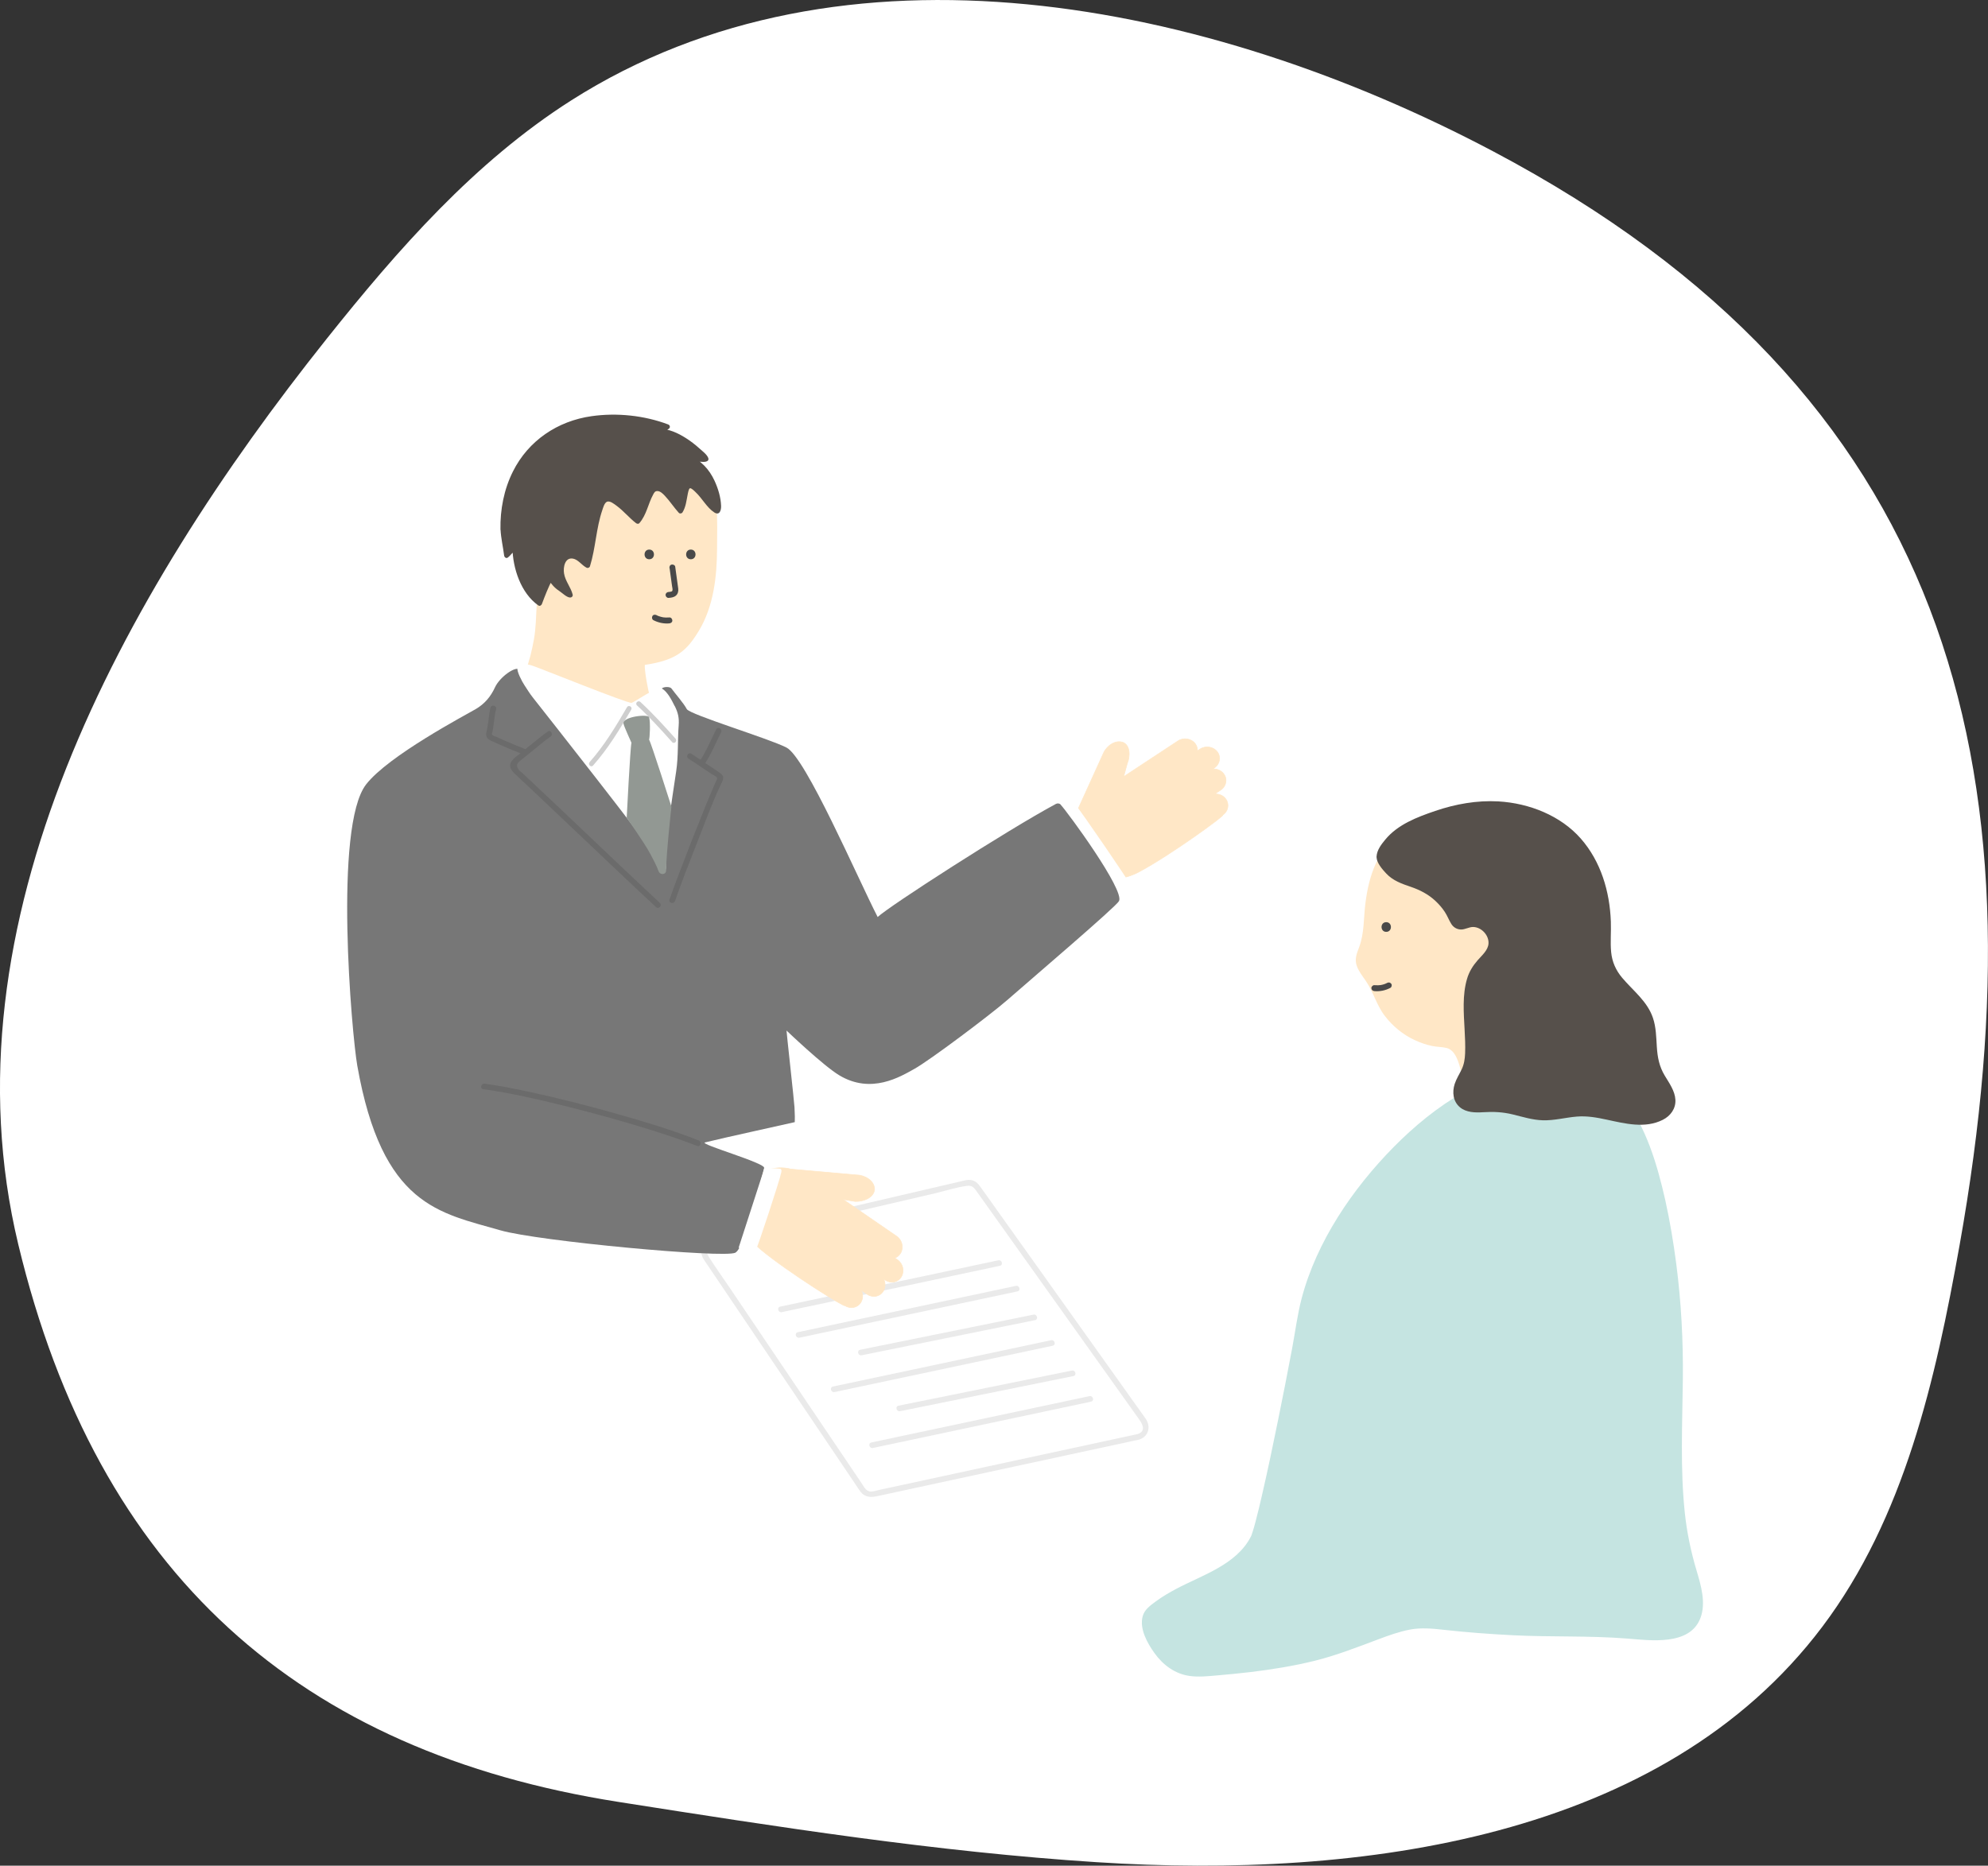 <?xml version="1.0" encoding="UTF-8"?><svg id="_レイヤー_2" xmlns="http://www.w3.org/2000/svg" viewBox="0 0 429.01 402.69"><rect x="0" y="0" width="429.01" height="402.69" fill="#333333" stroke="none"/><defs><style>.cls-1{fill:#fff;}.cls-2{stroke:#ffe7c6;stroke-miterlimit:10;stroke-width:.13px;}.cls-2,.cls-3{fill:#ffe7c6;}.cls-4{fill:#777;}.cls-5{fill:#6b6b6b;}.cls-6{fill:#eaeaea;}.cls-7{fill:#494949;}.cls-8{fill:#c5e4e1;}.cls-9{fill:#cecece;}.cls-10{fill:#929893;}.cls-11{fill:#56504b;}</style></defs><g id="pc"><g id="service"><path class="cls-1" d="m422.86,268.86c18.59-103.95-2.26-184.19-100.67-236.21C260.6.09,181.94-15.73,123.19,21.72c-20.77,13.24-37.29,32.08-52.64,51.34C26.07,128.86-12.72,199.19,3.94,268.57c17.08,71.16,60.78,109.55,129.52,120.35,34.26,5.38,68.57,10.78,103.17,13.01,57.14,3.69,122.16-5.08,156.62-50.81,17.71-23.5,24.43-53.3,29.61-82.27Z"/><g><ellipse class="cls-1" cx="219.26" cy="292.69" rx="141.97" ry="53.59"/><path class="cls-6" d="m245.44,309.54c-6.73,1.45-13.45,2.91-20.18,4.36-10.4,2.25-20.8,4.5-31.21,6.75l-4.31.93c-.65.14-1.58.5-2.25.28-.75-.25-1.2-1.19-1.61-1.8l-2.4-3.56c-5.9-8.75-11.81-17.5-17.71-26.25l-8.44-12.51c-1.45-2.15-3-4.27-4.37-6.48-1.64-2.63,2.65-2.96,4.23-3.33l12.82-2.98c10.57-2.46,21.13-4.92,31.7-7.37,2.29-.53,4.68-1.34,7.02-1.63,1.19-.15,1.59.58,2.15,1.36l2.16,3.03c5.97,8.37,11.93,16.75,17.9,25.12,4.96,6.96,9.92,13.92,14.87,20.87.76,1.06,1.57,2.64-.36,3.21-.76.22-.44,1.41.33,1.19,2.1-.62,2.64-2.81,1.46-4.51-.56-.81-1.14-1.6-1.71-2.41-2.51-3.52-5.02-7.05-7.53-10.57-6.67-9.36-13.34-18.73-20.02-28.09l-6-8.42c-.58-.81-1.1-1.68-2.14-1.97-.91-.26-1.89.09-2.78.29l-28.06,6.53c-8.4,1.95-16.84,3.81-25.22,5.87-1.96.48-3.09,2.39-1.99,4.26.28.47.62.92.93,1.38,2.12,3.14,4.24,6.29,6.36,9.43,6.43,9.53,12.86,19.05,19.28,28.58,2.12,3.14,4.24,6.29,6.36,9.43.32.48.62.98.98,1.44,1,1.29,2.31,1.24,3.7.94,8.85-1.91,17.7-3.83,26.56-5.74,9.4-2.03,18.79-4.06,28.19-6.09.54-.12,1.09-.23,1.63-.35.77-.17.45-1.36-.33-1.19Z"/><path class="cls-6" d="m215.44,272.02c-5.32,1.13-10.64,2.26-15.96,3.39l-25.29,5.37c-1.94.41-3.88.82-5.82,1.24-.78.16-.45,1.35.33,1.19,5.32-1.13,10.64-2.26,15.96-3.39l25.29-5.37c1.94-.41,3.88-.82,5.82-1.24.78-.16.45-1.35-.33-1.19h0Z"/><path class="cls-6" d="m219.24,277.54c-5.32,1.13-10.64,2.26-15.96,3.39-8.43,1.79-16.86,3.58-25.29,5.37-1.94.41-3.88.82-5.82,1.24-.78.16-.45,1.35.33,1.19,5.32-1.13,10.64-2.26,15.96-3.39,8.43-1.79,16.86-3.58,25.29-5.37,1.94-.41,3.88-.82,5.82-1.24.78-.16.45-1.35-.33-1.19h0Z"/><path class="cls-6" d="m223.03,283.75c-10.9,2.21-21.81,4.42-32.71,6.63-1.57.32-3.14.64-4.7.95-.78.16-.45,1.35.33,1.19,10.9-2.21,21.81-4.42,32.71-6.63,1.57-.32,3.14-.64,4.7-.95.78-.16.45-1.35-.33-1.19h0Z"/><path class="cls-6" d="m226.83,289.27c-5.32,1.13-10.64,2.26-15.96,3.39-8.43,1.79-16.86,3.58-25.29,5.37-1.94.41-3.88.82-5.82,1.24-.78.16-.45,1.35.33,1.19,5.32-1.13,10.64-2.26,15.96-3.39,8.43-1.79,16.86-3.58,25.29-5.37,1.94-.41,3.88-.82,5.82-1.24.78-.16.45-1.35-.33-1.19h0Z"/><path class="cls-6" d="m231.31,295.82c-10.9,2.21-21.81,4.42-32.71,6.63-1.57.32-3.14.64-4.7.95-.78.16-.45,1.35.33,1.19,10.9-2.21,21.81-4.42,32.71-6.63,1.57-.32,3.14-.64,4.7-.95.78-.16.45-1.35-.33-1.19h0Z"/><path class="cls-6" d="m235.11,301.34c-5.32,1.13-10.64,2.26-15.96,3.39-8.43,1.79-16.86,3.58-25.29,5.37-1.94.41-3.88.82-5.82,1.24-.78.16-.45,1.35.33,1.19,5.32-1.13,10.64-2.26,15.96-3.39,8.43-1.79,16.86-3.58,25.29-5.37,1.94-.41,3.88-.82,5.82-1.24.78-.16.45-1.35-.33-1.19h0Z"/><path class="cls-2" d="m242.3,160.21h0c1.62.61,1.63,3.04.97,4.56l-.78,2.86,11.71-7.71c1.21-.8,2.88-.53,3.73.59.35.47.5,1.01.48,1.54l.56-.37c1.21-.8,2.88-.53,3.73.59h0c.85,1.13.55,2.69-.66,3.49l-.33.22c.91-.06,1.83.3,2.38,1.05h0c.85,1.13.55,2.69-.66,3.49l-1.3.86c.91-.06,1.83.3,2.38,1.05h0c.85,1.13.55,2.69-.66,3.49.86-.18-11.16,8.6-18.11,12.3-4.88,2.6-10.37,1.68-13.34-2.27l-.22-.29c-1.21-1.61-1.75-3.48-1.68-5.31-.03-.33,0-.67.1-1,.22-1.33.76-2.62,1.6-3.75l5.93-13.05c.66-1.52,2.55-2.92,4.17-2.32Z"/><path class="cls-1" d="m241.29,193.55c.8-.7,1.55-1.46,2.22-2.28.13-.16.27-.34.26-.56,0-.28-10.34-15.46-11.75-17.1-.19-.22-.42-.44-.68-.47-.19-.02-1.9,1.76-2.43,2.65"/><path class="cls-3" d="m160.27,164.2c-2.59-1.18-5.18-2.4-7.65-3.82-2.1-1.21-4.32-2.53-6.02-4.28-2.57-2.66-4.67-2.72-6.37-5.98-.33-.64-1.19-5.52-1.08-6.61,6.9-1.01,9.09-3.12,11.66-7.35,3.19-5.27,3.91-11.73,3.93-17.77.01-3.24.13-6.12-.14-9.35-.23-2.81-.55-6.26-3.32-7.79-1.24-.69-2.61-.67-3.96-.34-1.31.32-2.7.97-4.07.71-1.17-.22-2.06-1.12-2.82-1.97-.83-.94-1.58-1.94-2.53-2.77-2.49-2.15-6.14-2.38-8.9-.59-2.54,1.65-4.08,4.34-6.19,6.45-.96.93-1.98,1.62-3.22,2.12-1.17.47-2.27.96-3.06,1.99-1.26,1.62-.17,7.34-.72,9.27-1.06,3.7-3.93,2.02-3.11,8.08.15,1.08,2.12,2.13,2.73,3.01.67.97.44,2.45.38,3.56-.12,2.27-.18,4.94-.58,7.18-.92,5.14-2.22,8.94-5.05,12.55-3.19,4.06-8.97,6.54-13.67,8.7-.49.23-.52.87-.22,1.25,2.69,3.35,7.04,5.29,10.96,6.79,4.17,1.59,8.57,2.58,12.99,3.13,8.94,1.13,18.06.55,26.99-.5,4.69-.55,9.43-1.51,13.34-4.32.54-.39.18-1.13-.29-1.35Z"/><g><path class="cls-11" d="m108.54,114.31c.02.94.66,4.66.77,5.59.68-.43.34-.89,1.8-1.65,0,6.69,4,11.09,5.33,11.98,1.03-2.78.93-2.77,2.32-5.42.97,1.43,1.3,1.79,1.97,2.16.09.05,2.37,1.59,2.35,1.49-.13-.79-2.59-3.91-1.77-6.64.19-.63.53-1.38,1.11-1.68.48-.24,1.44-.16,1.92.07s.87.61,1.26.98c.28.27.88.72,1.22.87,1.2-3.74,2-13.72,4.1-14.32,1.69-.48,5.69,4.05,6.69,4.79,1.91-2.08,2.36-6.45,3.77-7.08,2.08-.25,3.34,2.57,5.45,4.86,1.11-1.61.75-4.58,1.83-5.49,2.07.02,5.66,6.42,6.31,5.39.53-.83-.61-9.35-6.4-11.34.35.11,4.02.45,3.79.17-2.62-3.23-7.15-6.09-10.09-5.98.23-.35,1.54-.61,1.77-.96-5.09-1.96-18.78-4.64-27.77,3.24-5.46,4.79-7.93,11.84-7.75,18.96Z"/><path class="cls-11" d="m108.02,114.31c.09,1.87.54,3.73.77,5.59.04.34.42.71.78.45.69-.51,1.02-1.2,1.8-1.65l-.78-.45c.06,4.39,1.81,9.78,5.59,12.43.3.21.65-.02.76-.31.68-1.82,1.36-3.57,2.26-5.3h-.89c.7,1.02,1.35,1.82,2.39,2.49.57.37,1.66,1.46,2.38,1.41.34-.02.59-.31.5-.65-.41-1.6-1.59-2.88-1.86-4.56-.21-1.32.18-3.5,1.93-3.19,1.12.2,1.9,1.43,2.91,1.95.3.16.66.02.76-.31,1.23-3.96,1.32-8.21,2.67-12.14.17-.5.43-1.48.95-1.75.65-.34,1.63.49,2.13.85,1.51,1.11,2.7,2.6,4.18,3.74.21.16.53.23.73,0,1.56-1.8,1.86-4.13,2.97-6.16.25-.46.39-.76.92-.76.65.01,1.24.63,1.64,1.06,1.07,1.14,1.92,2.47,2.97,3.63.23.25.65.17.81-.1.71-1.14.83-2.46,1.09-3.75.07-.34.23-1.36.51-1.44.32-.09,1.01.64,1.22.84,1.4,1.3,2.41,3.31,4.01,4.36,1.16.76,1.52-.43,1.49-1.39-.06-1.87-.64-3.76-1.42-5.45-1.12-2.42-2.93-4.44-5.47-5.38l-.28,1c.76.19,1.59.21,2.37.26.57.04,1.45.21,1.93-.19.14-.12.17-.34.13-.5-.19-.77-1.41-1.67-1.97-2.18-.89-.81-1.86-1.55-2.88-2.2-1.7-1.08-3.69-2.02-5.75-2.01l.37.88c.47-.47,1.28-.47,1.77-.96.29-.3.13-.73-.23-.86-5.16-1.95-11.08-2.56-16.53-1.78-7.32,1.04-13.61,5.26-16.95,11.92-1.95,3.89-2.78,8.23-2.7,12.56.01.67,1.05.67,1.03,0-.14-7.56,2.76-15.31,9.1-19.78,5.25-3.7,11.95-4.47,18.19-3.72,2.57.31,5.15.87,7.58,1.79l-.23-.86c-.47.47-1.28.47-1.77.96-.32.32-.08.89.37.88,1.82-.01,3.55.83,5.06,1.77.9.55,1.75,1.18,2.54,1.88.39.34.76.69,1.12,1.06.18.19.81.68.87.92l.13-.5c.22-.18-.22-.08-.41-.08-.38,0-.77-.03-1.15-.06-.57-.04-1.17-.06-1.73-.2-.66-.16-.89.77-.28,1,2.83,1.04,4.56,3.7,5.45,6.46.33,1.01.59,2.08.66,3.14.02.23-.08.69,0,.89.07.19.24.05.18-.1-.03-.1-.37-.33-.46-.41-1.54-1.52-2.72-3.9-4.77-4.82-.95-.43-1.47-.02-1.84.93-.58,1.5-.41,3.19-1.28,4.6l.81-.1c-1.13-1.25-3.93-6.32-6.29-4.81-.82.53-1.18,1.74-1.51,2.6-.58,1.53-1.07,3.17-2.16,4.44h.73c-1.73-1.34-6.29-7.41-8.38-3.81-1.09,1.88-1.39,4.31-1.79,6.41-.45,2.38-.76,4.83-1.48,7.15l.76-.31c-1.33-.69-2.08-2.08-3.7-2.14-1.29-.05-2.05.72-2.46,1.88-.48,1.32-.29,2.72.17,4.01.39,1.1,1.21,2.11,1.49,3.22l.5-.65c.33-.02.09.04-.05-.09s-.36-.22-.52-.33c-.41-.26-.81-.54-1.22-.8-.92-.59-1.46-1.26-2.09-2.17-.21-.3-.7-.37-.89,0-.94,1.81-1.66,3.63-2.37,5.54l.76-.31c-3.46-2.42-5.02-7.56-5.07-11.53,0-.39-.43-.64-.78-.45-.43.24-.84.49-1.17.86-.22.25-.35.58-.63.78l.78.45c-.23-1.86-.68-3.71-.77-5.59-.03-.66-1.07-.67-1.03,0Z"/></g><path class="cls-7" d="m144.5,122.65l.53,3.87c.04.26.12.56.1.82,0,.05-.05.19-.03.15.03-.07-.12.21-.03.06-.02.03-.05.05-.07.07.04-.03.07-.04,0,0-.03.02-.06.04-.1.05.06-.03.04-.01-.01,0-.22.07-.4.09-.62.1-.34.02-.64.28-.64.64,0,.33.29.66.64.64.56-.04,1.15-.11,1.59-.49s.58-.98.5-1.54c-.21-1.57-.43-3.14-.65-4.71-.05-.34-.49-.53-.79-.45-.37.1-.49.44-.45.79h0Z"/><path class="cls-2" d="m188.73,256.61l-.02.3c-.34,1.72-2.48,2.45-4.14,2.41l-2.63-.44,11.55,7.94c1.2.82,1.58,2.47.85,3.68-.3.5-.74.84-1.24,1.02l.56.38c1.2.82,1.58,2.47.85,3.68h0c-.73,1.21-2.28,1.52-3.48.7l-.33-.22c.4.82.41,1.8-.07,2.6h0c-.73,1.21-2.28,1.52-3.48.7l-1.29-.88c.4.82.41,1.8-.07,2.6h0c-.73,1.21-2.28,1.52-3.48.7.49.73-12.17-7.1-18.22-12.15-4.25-3.54-5.46-8.97-2.93-13.21l.19-.31c1.04-1.73,2.56-2.93,4.29-3.56.29-.15.62-.25.96-.28,1.32-.3,2.71-.29,4.08.07l14.32,1.27c1.66.04,3.67,1.26,3.72,2.99Z"/><path class="cls-4" d="m228.88,173.65c-.26-.28-.7-.3-1.02-.13-10.43,5.6-36.09,22.13-38.46,24.41-4.35-8.47-15.51-34.41-19.66-36.57-3.76-1.95-20.92-7.12-21.54-8.32-.62-1.21-2.5-3.34-3.3-4.44-.31-.42-1.66-.42-2.07,0-2.54,2.65-3.73,5.76-6.92,7.57-1.49.85-3.64,1.88-5.34,1.01-.88-.45-1.53-1.37-2.3-1.99-3.39-2.71-7.21-4.91-10.9-7.17-1.54-.94-3.08-1.87-4.61-2.82-.39-.24,1.04.32-.63-.74-1.06-.67-4.32,1.74-5.31,3.89-.93,2.02-2.22,3.56-4.16,4.7-2.25,1.32-18.82,10.04-23.65,16.25-7.05,9.06-3.1,53.91-1.91,60.7,5.36,30.37,17.77,31.75,30.88,35.55,8.12,2.35,48.39,6.07,50.71,4.83,2.2-1.18,5.91-17.38,6.21-18.28.36-1.07-14.14-5.17-12.76-5.52,3.74-.94,19.37-4.35,19.37-4.38,0-1.72.06-.52-.06-3.21-.04-1.03-1.75-16.43-1.72-16.56,0,0,7.93,7.59,11.38,9.66,6.9,4.14,13.11.34,16.21-1.38,3.28-1.82,16.39-11.67,20.01-14.83,5.37-4.7,23.48-20.14,24.15-21.39,1.26-2.37-11.12-19.24-12.61-20.83Z"/><path class="cls-1" d="m159.39,269.33c1.05.13,2.21.23,3.28.21.21,0,.43-.01.59-.14.21-.15,5.02-14.65,5.35-16.4.04-.23.06-.5-.09-.67-.11-.13-2.58-.25-3.59-.1"/><path class="cls-1" d="m145.59,152.39c-.66-1.33-1.54-3.08-2.76-3.79-1-.59-5.83,2.94-6.55,3.1-.8.18-19.84-7.53-21.45-8.04-1.01-.32-2.7-.68-3.15.53-.23.61.96,2.92,1.5,3.71.88,1.31.94,1.54,1.91,2.78,2.46,3.11,25,31.72,26.03,33.79.44.89,1,1.85.93,2.87-.04.53.35.79.77.79.43.02.88-.24.88-.79.01-7.02,1.2-13.95,2.22-20.87.5-3.41.28-6.49.54-9.92.12-1.6-.13-2.71-.85-4.16Z"/><g><path class="cls-1" d="m135.76,152.91c-2.41,4.14-5.17,8.62-8.16,11.95"/><path class="cls-9" d="m135.31,152.64c-2.4,4.12-4.89,8.27-8.07,11.85-.45.5.29,1.25.74.74,3.24-3.64,5.79-7.86,8.24-12.06.34-.59-.57-1.12-.91-.53h0Z"/></g><g><path class="cls-1" d="m145.42,159.81c-2.76-3.1-4.44-5-7.59-7.93"/><path class="cls-9" d="m145.79,159.44c-2.44-2.74-4.9-5.43-7.59-7.93-.5-.46-1.24.28-.74.74,2.69,2.5,5.15,5.19,7.59,7.93.45.51,1.19-.24.74-.74h0Z"/></g><path class="cls-5" d="m105.85,152.75c-.24.92-.33,1.89-.46,2.83-.07.52-.14,1.04-.23,1.56-.07.43-.23.87-.25,1.3-.04.69.4,1.13.99,1.41.76.36,1.53.7,2.3,1.03,1.53.67,3.08,1.31,4.63,1.92.74.29,1.06-.9.33-1.19-1.4-.55-2.79-1.12-4.17-1.73-.66-.29-1.32-.58-1.97-.88-.19-.08-.7-.23-.83-.41-.1-.14,0-.34.05-.51.38-1.65.38-3.38.81-5.02.2-.77-.99-1.1-1.19-.33h0Z"/><path class="cls-5" d="m118.2,157.9c-1.39,1.01-2.73,2.1-4.06,3.18-.69.56-1.37,1.12-2.06,1.68-.57.47-1.29.91-1.69,1.55-.93,1.46.48,2.5,1.47,3.42,1.26,1.18,2.52,2.36,3.78,3.55,5.7,5.38,11.38,10.79,17.07,16.18,2.93,2.78,5.87,5.56,8.83,8.31.58.54,1.45-.33.87-.87-9.95-9.28-19.74-18.75-29.68-28.04-.26-.24-.66-.5-.85-.8-.52-.8-.32-1.28.31-1.8s1.28-1.04,1.92-1.56c1.55-1.27,3.1-2.55,4.72-3.74.63-.46.02-1.53-.62-1.06h0Z"/><path class="cls-5" d="m154.55,157.43c-1.11,2.19-2.02,4.52-3.38,6.58-.44.66.63,1.28,1.06.62,1.36-2.05,2.27-4.38,3.38-6.58.36-.71-.71-1.33-1.06-.62h0Z"/><path class="cls-5" d="m148.57,163.72c1.64,1.1,3.28,2.2,4.92,3.3.29.19,1.01.5,1.18.79.23.39.13.05-.02.53-.1.31-.28.62-.42.92-.75,1.7-1.45,3.42-2.15,5.14-1.89,4.66-3.72,9.34-5.5,14.04-.72,1.89-1.44,3.79-2.1,5.71-.26.75.93,1.07,1.19.33,1.45-4.21,3.1-8.36,4.73-12.51s3.21-8.54,5.15-12.63c.54-1.14.95-1.72-.26-2.57-2.01-1.4-4.07-2.73-6.1-4.09-.66-.44-1.28.62-.62,1.06h0Z"/><path class="cls-10" d="m144.9,174.12s-4.34-13.66-4.83-14.49c.14-.22.34-3.79,0-4.83-.25-.74-5.78-.11-5.52,1.38.11.65,1.73,4.12,1.72,4.14-.26.9-1.03,16.21-1.03,16.21,0,0,3.77,5.28,5.12,7.82.65,1.21,1.3,2.44,1.78,3.73.31.83,1.61.76,1.61-.22.02-3.6,1.14-13.74,1.14-13.74Z"/><g><path class="cls-3" d="m298.04,186.86c1.34-2.77,3.42-5.02,6.69-5.91,8.88-2.43,18.68,2.14,24.18,9.53,1.7,2.28,3.05,4.8,4.07,7.45,1.92,4.95,2.71,10.3,2.75,15.6,0,1.15.11,2.29.12,3.43.01,1.49-.39,3.06-.5,4.55-.22,3.09-.18,6.19.12,9.27.16,1.67.4,3.34.34,5.02,0,.15-.02.32-.11.43-.07.09-.19.14-.3.18-4.66,1.85-9.65,2.87-14.66,2.99-.15,0-.31,0-.44-.07-.19-.11-2.18-.53-2.23-.75-.84-3.24-1.26-8.97-3.22-11.76-1.66-2.36-2.41-1.64-5.25-2.19-4.11-.81-7.63-3.13-10.08-6.51-1.29-1.78-1.96-3.72-2.88-5.68-.69-1.48-2.72-3.52-2.84-5.08-.07-.88.35-1.71.68-2.52,1.12-2.79,1-5.95,1.31-8.9.32-3.01.92-6.3,2.26-9.07Z"/><path class="cls-3" d="m299.09,187.47c1.07-2.16,2.6-4.03,4.88-4.99s4.92-1.11,7.33-.91c4.87.39,9.58,2.68,13.2,5.9,4.33,3.85,7.09,9.11,8.57,14.67.77,2.9,1.21,5.88,1.36,8.88s.25,6.16-.17,9.25-.36,6.38-.11,9.52c.12,1.47.33,2.92.41,4.39.02.38,0,.77.03,1.14.06.77-.14.08.05.06-.81.1-1.8.65-2.58.9-2.87.9-5.83,1.49-8.83,1.74-.98.08-2.04.26-2.99-.01-.37-.11-.78-.27-1.15-.32-.05,0-.41-.14-.41-.13.41.51.56.6.45.27-.03-.14-.07-.28-.1-.43-.89-4.06-.98-9.33-4.14-12.43-1.23-1.21-2.69-1.19-4.29-1.41-2.55-.36-5.02-1.41-7.05-2.98-2.46-1.9-3.94-4.4-5.18-7.2-.55-1.25-1.14-2.36-1.92-3.48s-1.68-2.13-1.3-3.51c.43-1.56,1.08-2.93,1.32-4.56s.3-3.23.43-4.85c.25-3.23.8-6.56,2.18-9.51.66-1.41-1.44-2.65-2.11-1.23-1.31,2.81-1.95,5.79-2.33,8.85s-.21,6.4-1.36,9.41c-.52,1.35-.99,2.56-.48,3.99.43,1.19,1.23,2.19,1.94,3.22,1.64,2.39,2.32,5.26,4.12,7.58,1.7,2.2,3.9,4.03,6.43,5.2,1.21.56,2.46,1,3.76,1.27,1.04.22,2.13.19,3.16.44,1.96.48,2.67,3.41,3.1,5.08.62,2.42.81,4.95,1.49,7.36.44,1.55,2.95,2.01,4.37,1.97,3.29-.09,6.6-.6,9.77-1.45,1.47-.39,2.92-.85,4.33-1.4,1.71-.66,1.79-1.59,1.72-3.33-.15-3.43-.65-6.79-.57-10.23.04-1.72.21-3.39.44-5.09.25-1.79.1-3.52.07-5.32-.07-3.23-.29-6.44-.92-9.62-1.21-6.17-3.84-12.22-8.19-16.83-4.14-4.39-9.8-7.43-15.81-8.12-2.99-.34-6.26-.11-9.05,1.07s-4.69,3.36-5.99,5.97c-.7,1.4,1.41,2.64,2.11,1.23Z"/></g><g><path class="cls-8" d="m358.29,259.35c2.18,9.66,3.08,19.43,3.46,24.77,1.17,16.66-1.57,34.54,2.08,50.84,1.13,5.05,4.74,12.23.61,16.06-3.51,3.26-15.16.98-19.72,1.08-9.66.21-19.32-.24-28.94-1.02-4.22-.34-8.19-1.31-12.3-.37-4.6,1.05-8.98,3.15-13.43,4.68-9.53,3.27-19.11,4.41-29.08,5.22-3.78.31-6.38.13-9.42-2.73-1.69-1.59-5.73-7.64-3.07-10.02,6.9-6.16,18.14-7.44,22.45-15.63,1.89-3.58,9.3-41.66,10.25-47.82,3.52-22.77,33.74-58.97,60.53-52.21,8.77,2.21,13.76,14.59,16.59,27.14Z"/><path class="cls-8" d="m357.2,259.66c1.79,8,2.83,16.16,3.41,24.33.64,9.1.14,18.22.1,27.33s.15,17.77,2.61,26.18c.92,3.15,2.47,6.79,1.76,10.12-.64,2.99-3.22,3.74-5.92,3.96-3.13.25-6.3-.05-9.42-.31s-6.43-.24-9.69-.24c-9.62,0-19.26-.5-28.82-1.57-2.29-.26-4.58-.39-6.87-.05s-4.35,1.06-6.44,1.82c-4.39,1.58-8.66,3.39-13.17,4.61s-9.08,2.04-13.7,2.63c-2.25.29-4.51.52-6.78.73-2.05.19-4.14.46-6.2.38-3.22-.13-5.73-2.01-7.44-4.63-.77-1.18-1.47-2.47-1.79-3.85-.35-1.53.12-2.23,1.3-3.17,5.18-4.11,11.87-5.72,17.09-9.77,2.01-1.55,3.96-3.56,4.92-5.96.46-1.14.76-2.35,1.07-3.54,1.14-4.37,2.09-8.78,3.03-13.2,2.02-9.49,3.95-19.01,5.63-28.56.76-4.3,1.7-8.42,3.37-12.48,2.36-5.73,5.6-11.13,9.28-16.11,7.5-10.15,17.67-19.73,29.81-23.91,5.45-1.87,11.41-2.57,17.04-1.1,6.61,1.72,10.2,9,12.43,14.84,1.42,3.74,2.48,7.61,3.37,11.51.32,1.42,2.51.82,2.19-.6-1.74-7.65-4.09-15.81-9.03-22.07-1.94-2.45-4.38-4.53-7.36-5.57-2.74-.96-5.85-1.23-8.73-1.16-12.99.31-24.73,8.42-33.54,17.37s-16.58,20.34-19.82,32.64c-.92,3.51-1.37,7.16-2.04,10.73-.98,5.23-2.01,10.45-3.07,15.66s-2.2,10.7-3.43,16.02c-.45,1.96-.91,3.92-1.43,5.86-.18.69-.37,1.37-.59,2.05-.08.24-.16.48-.24.72-.04.1-.07.2-.12.3.09-.2.05-.1-.02.03-3.09,6.08-10.48,8.32-16.11,11.3-1.53.81-3.03,1.69-4.42,2.72-1.16.86-2.43,1.73-2.83,3.2-.74,2.71,1.02,5.82,2.54,7.94,1.84,2.57,4.44,4.52,7.64,4.95,1.94.26,3.9.05,5.84-.12,2.43-.21,4.85-.44,7.27-.73,4.66-.56,9.31-1.31,13.87-2.44s9.16-2.92,13.68-4.62c2.21-.83,4.48-1.65,6.81-2.1s4.83-.24,7.21.03c5.02.57,10.04.93,15.09,1.19,8.19.41,16.4.06,24.57.71,5.06.4,13.52,1.6,15.83-4.39,1.27-3.3.13-7.09-.83-10.32-1.23-4.13-2.09-8.26-2.54-12.55-.99-9.52-.52-19.11-.41-28.66.09-8.38-.35-16.7-1.43-25.02-.6-4.59-1.36-9.15-2.36-13.67-.32-1.42-2.51-.82-2.19.6Z"/></g><g><path class="cls-11" d="m298.32,184.83c-.03-1.21,2.66-4.58,5.07-5.81,6.46-3.28,13.69-5.43,20.9-4.79,14.63,1.3,22.17,12.05,22.16,26.03,0,2.84-.31,5.78.75,8.42,1.69,4.21,6.42,6.58,8.14,10.77,1.54,3.76.34,8.28,2.12,11.94,1.25,2.57,3.93,5.28,2.49,7.74-.45.77-1.25,1.29-2.07,1.64-5.33,2.28-11.33-1.39-17.12-1.05-3.12.18-6.12,1.2-9.23.7-3.65-.58-6.57-2.01-10.44-1.69-2.09.17-4.68.43-5.81-1.34-.68-1.08-.47-2.5.03-3.68s1.26-2.23,1.66-3.44c.39-1.16.42-2.41.45-3.64.12-4.73-1.34-12.98,1.22-17.09,1.72-2.77,5.37-4.47,3.07-8.47-.96-1.66-3.07-2.64-4.91-2.08-.69.21-1.46.62-2.09.26-.4-.22-.59-.68-.78-1.09-1.51-3.35-4.35-6.07-7.76-7.44-1.71-.69-3.59-1.06-5.1-2.12-1.51-1.06-2.92-3.36-2.77-3.78Z"/><path class="cls-11" d="m299.54,184.83c.06-1.09,1.63-2.5,2.37-3.2,1.42-1.35,3.2-2.13,4.98-2.91,4.07-1.78,8.47-3.04,12.91-3.32,6.57-.41,13.49,1.3,18.34,5.93,4.3,4.1,6.46,9.9,6.97,15.73.33,3.86-.53,8.04.85,11.74,1.21,3.25,3.91,5.41,6.15,7.93,1.2,1.35,2.14,2.82,2.55,4.6.47,2.03.37,4.13.59,6.19.2,1.83.62,3.56,1.52,5.17.8,1.44,2.61,3.37,2.38,5.15-.26,1.98-3.31,2.44-4.88,2.48-1.98.05-3.93-.38-5.86-.8s-3.85-.85-5.82-.98c-2.13-.14-4.21.26-6.31.56-2.34.34-4.45.24-6.74-.32-1.92-.46-3.82-1.01-5.8-1.22-1.87-.19-3.72.24-5.58.06-2.4-.24-2.33-2.24-1.43-4.04.97-1.94,1.74-3.57,1.87-5.78.1-1.63.03-3.27-.06-4.9-.17-3.37-.55-6.93.21-10.25.35-1.52,1.01-2.72,2.04-3.89.92-1.04,1.92-2.06,2.47-3.35,1.27-2.99-.7-6.49-3.66-7.5-.74-.25-1.53-.33-2.3-.24-.41.05-.78.15-1.17.28-.53.17-.66.35-1-.07-.51-.64-.78-1.61-1.25-2.3-.51-.77-1.09-1.5-1.72-2.18-1.23-1.31-2.72-2.44-4.33-3.24-1.8-.9-3.85-1.24-5.6-2.25-.76-.44-1.38-1.05-1.9-1.74-.22-.29-.44-.6-.61-.93-.1-.18-.17-.54-.19-.4.19-1.55-2.25-1.54-2.44,0-.16,1.29,1.3,2.89,2.09,3.73,1.43,1.52,3.34,2.19,5.26,2.84s3.79,1.6,5.32,3.04c.76.71,1.44,1.49,2.01,2.35s.89,1.77,1.41,2.61c.45.72,1.17,1.17,2.02,1.21.96.05,1.79-.57,2.75-.54,1.76.05,3.38,1.79,3.27,3.57-.09,1.46-1.47,2.6-2.36,3.63-1.03,1.19-1.82,2.45-2.27,3.98-1.04,3.51-.72,7.36-.53,10.96.09,1.71.18,3.42.11,5.13-.05,1.24-.22,2.38-.76,3.5-.5,1.04-1.13,2.01-1.49,3.11-.57,1.76-.36,3.77,1.12,5.02,1.37,1.16,3.32,1.19,5.02,1.08,2.22-.14,4.23-.05,6.4.48s4.25,1.19,6.45,1.26c2.48.08,4.91-.6,7.37-.8,2.19-.18,4.31.2,6.44.66,3.95.85,8.29,1.97,12.11.04,1.67-.84,2.83-2.42,2.72-4.34s-1.34-3.6-2.3-5.2c-1.19-1.98-1.57-3.97-1.71-6.26-.13-2.06-.16-4.2-.83-6.18-1.21-3.61-4.28-5.87-6.65-8.68-1.37-1.63-2.18-3.45-2.38-5.58s.02-4.36-.06-6.54c-.23-6.48-2.15-12.99-6.49-17.93s-11.09-7.63-17.77-8.02c-4.62-.26-9.28.57-13.64,2.06-3.93,1.34-8.08,2.91-10.79,6.2-.85,1.03-1.79,2.24-1.87,3.63-.09,1.57,2.35,1.56,2.44,0Z"/></g><path class="cls-5" d="m104.26,235.08c5.9.82,11.73,2.17,17.51,3.6,6.66,1.65,13.28,3.48,19.82,5.56,2.98.95,5.94,1.95,8.85,3.1.74.29,1.06-.9.33-1.19-5.54-2.19-11.27-3.92-16.99-5.55-6.6-1.88-13.25-3.59-19.96-5.02-3.05-.65-6.12-1.25-9.22-1.68-.78-.11-1.11,1.08-.33,1.19h0Z"/><path class="cls-7" d="m140.11,120.71c1.35,0,1.35-2.09,0-2.09s-1.35,2.09,0,2.09h0Z"/><path class="cls-7" d="m149.08,120.71c1.35,0,1.35-2.09,0-2.09s-1.35,2.09,0,2.09h0Z"/><path class="cls-7" d="m141.01,133.86c1.05.54,2.26.8,3.44.69.33-.03.66-.27.64-.64-.01-.32-.28-.67-.64-.64-.25.02-.51.03-.76.02-.13,0-.25-.01-.38-.03-.04,0-.07,0-.11-.01.08.01.08.01,0,0-.06-.01-.13-.02-.19-.03-.25-.05-.5-.11-.74-.2-.06-.02-.12-.04-.18-.06-.03-.01-.07-.03-.1-.04-.06-.02-.07-.03-.02,0,.04.02.03.01-.02-.01-.03-.01-.07-.03-.1-.05-.07-.03-.13-.06-.2-.1-.3-.15-.71-.09-.87.23-.15.29-.09.71.23.87h0Z"/><path class="cls-7" d="m299.15,201.13c1.35,0,1.35-2.09,0-2.09s-1.35,2.09,0,2.09h0Z"/><path class="cls-7" d="m299.37,212.14c-.11.06-.23.11-.34.16.14-.06-.08.03-.1.04-.05.02-.1.04-.15.06-.25.09-.5.15-.76.2-.06.01-.13.02-.19.03-.07.01-.07.01,0,0-.03,0-.05,0-.08,0-.13.01-.25.02-.38.03-.26.01-.53,0-.79-.02-.33-.03-.65.32-.64.64.02.37.28.6.64.64,1.19.11,2.39-.14,3.44-.69.3-.15.41-.6.23-.87-.2-.3-.56-.39-.87-.23h0Z"/></g></g></g></svg>